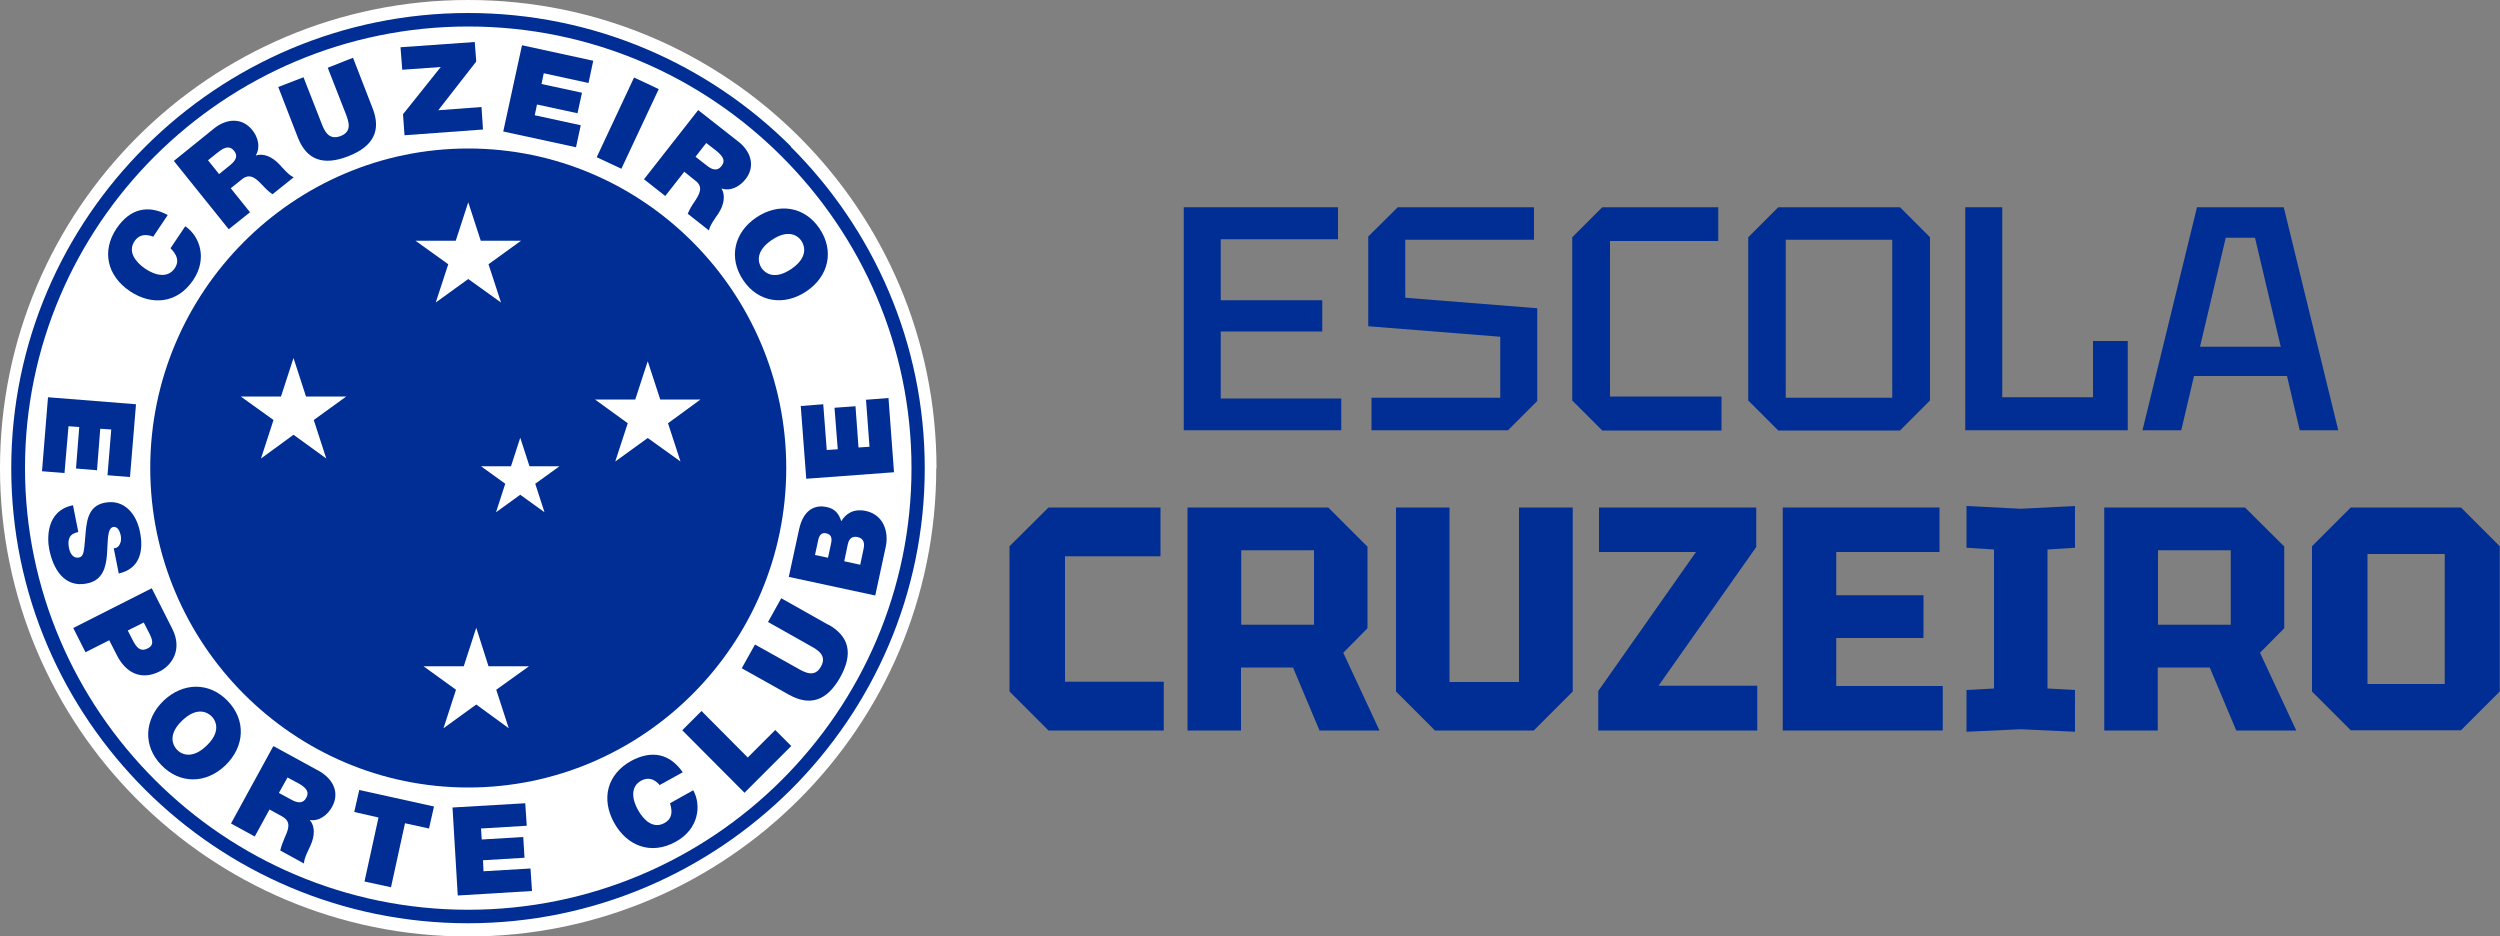 <svg viewBox="0 0 100 37.45" xmlns="http://www.w3.org/2000/svg" data-name="Layer 1" id="Layer_1">
  <rect x="0" y="0" width="100" height="37.45" fill="#808080" stroke="none"/>
  <defs>
    <style>
      .cls-1, .cls-2 {
        fill: #fff;
      }

      .cls-2, .cls-3 {
        fill-rule: evenodd;
      }

      .cls-3, .cls-4 {
        fill: #002e94;
      }
    </style>
  </defs>
  <g data-name="Hor-Logo EC-Azul" id="Hor-Logo_EC-Azul">
    <g>
      <path d="M37.45,18.73c0,10.34-8.38,18.73-18.73,18.73S0,29.07,0,18.73,8.38,0,18.73,0s18.73,8.38,18.73,18.73" class="cls-1"></path>
      <path d="M36.46,18.73h0c0,4.87-1.99,9.28-5.2,12.48-3.21,3.2-7.65,5.18-12.53,5.18h0c-4.88,0-9.32-1.98-12.53-5.19-3.21-3.2-5.2-7.62-5.2-12.48s1.99-9.28,5.2-12.48c3.21-3.2,7.65-5.18,12.53-5.18h0c4.89,0,9.32,1.98,12.53,5.19,3.21,3.2,5.2,7.61,5.2,12.48M31.64,5.86c-3.31-3.3-7.88-5.34-12.91-5.34h0c-5.03,0-9.6,2.04-12.91,5.34C2.5,9.16.45,13.71.45,18.73s2.05,9.56,5.36,12.86c3.31,3.3,7.88,5.34,12.91,5.34h0c5.03,0,9.6-2.05,12.91-5.34,3.31-3.3,5.36-7.85,5.36-12.86,0-5.01-2.05-9.56-5.36-12.86" class="cls-3"></path>
      <path d="M18.73,5.94c-7.01,0-12.72,5.74-12.72,12.78s5.72,12.78,12.72,12.78,12.72-5.74,12.72-12.78c0-7.04-5.72-12.78-12.72-12.78" class="cls-3"></path>
      <polygon points="19.05 25.11 19.54 26.65 21.16 26.65 19.85 27.59 20.35 29.13 19.05 28.18 17.74 29.13 18.24 27.59 16.94 26.65 18.55 26.65 19.05 25.11" class="cls-2"></polygon>
      <polygon points="25.91 14.45 26.41 15.98 28.02 15.98 26.72 16.93 27.22 18.46 25.91 17.52 24.61 18.46 25.11 16.93 23.8 15.98 25.41 15.98 25.91 14.45" class="cls-2"></polygon>
      <polygon points="20.81 17.51 21.18 18.65 22.38 18.65 21.41 19.35 21.78 20.49 20.81 19.79 19.84 20.49 20.21 19.35 19.24 18.65 20.44 18.65 20.81 17.51" class="cls-2"></polygon>
      <polygon points="18.73 8.09 19.23 9.63 20.84 9.63 19.54 10.57 20.04 12.1 18.73 11.16 17.43 12.1 17.93 10.57 16.62 9.63 18.23 9.63 18.73 8.09" class="cls-2"></polygon>
      <polygon points="11.74 14.32 12.24 15.86 13.85 15.86 12.55 16.8 13.05 18.34 11.74 17.39 10.44 18.34 10.94 16.8 9.63 15.86 11.24 15.86 11.74 14.32" class="cls-2"></polygon>
      <path d="M6.13,9.47c-.12-.05-.5-.19-.75.18-.28.42.04.83.43,1.1.39.26.89.4,1.18-.02.2-.3.07-.56-.17-.8l.59-.88c.59.4.89,1.3.32,2.15-.64.95-1.66,1.03-2.53.45-.92-.62-1.14-1.61-.54-2.51.54-.8,1.26-.96,2.05-.54l-.59.88Z" class="cls-4"></path>
      <path d="M8.77,6.96l.44-.36c.16-.13.35-.33.15-.57-.14-.17-.32-.2-.64.06l-.4.32.44.55ZM6.95,6.44l1.61-1.3c.48-.39,1.11-.46,1.53.06.23.28.34.69.14,1.02.3-.1.65.04.95.36.12.13.39.45.57.51l-.85.68c-.15-.1-.28-.23-.41-.37-.23-.24-.48-.5-.81-.23l-.45.36.77.96-.85.68-2.21-2.75Z" class="cls-4"></path>
      <path d="M14.9,4.32c.36.91.03,1.54-.97,1.93-1,.39-1.67.15-2.02-.76l-.78-2.01,1.01-.39.7,1.79c.13.34.29.75.79.56.48-.19.31-.6.18-.94l-.7-1.79,1.01-.4.78,2.01Z" class="cls-4"></path>
      <polygon points="16.12 4.57 17.63 2.68 16.09 2.79 16.02 1.89 18.99 1.68 19.05 2.46 17.53 4.41 19.26 4.28 19.32 5.18 16.18 5.41 16.12 4.57" class="cls-4"></polygon>
      <polygon points="20.88 1.81 23.73 2.43 23.54 3.32 21.75 2.93 21.66 3.36 23.28 3.71 23.1 4.53 21.48 4.18 21.39 4.61 23.23 5.01 23.04 5.89 20.13 5.26 20.88 1.81" class="cls-4"></polygon>
      <rect transform="translate(9.99 25.57) rotate(-64.88)" height="1.09" width="3.52" y="4.38" x="23.35" class="cls-4"></rect>
      <path d="M27.82,6.27l.45.35c.16.13.4.27.59.02.14-.17.12-.35-.21-.61l-.4-.31-.43.55ZM27.91,4.39l1.63,1.28c.49.38.69.98.28,1.5-.23.29-.59.49-.96.37.16.27.11.64-.13,1.01-.1.14-.35.48-.37.67l-.85-.67c.07-.17.16-.33.27-.48.18-.28.38-.58.04-.84l-.45-.36-.76.97-.85-.67,2.17-2.77Z" class="cls-4"></path>
      <path d="M30.46,10.72c.16.23.54.48,1.19.04.65-.44.56-.89.41-1.12-.15-.23-.54-.48-1.19-.04-.65.44-.56.89-.41,1.12M32.78,9.14c.6.89.37,1.91-.52,2.51-.89.6-1.93.45-2.53-.44-.6-.89-.37-1.91.52-2.51.89-.6,1.93-.45,2.53.44" class="cls-4"></path>
      <polygon points="32.25 19.15 32.03 16.24 32.93 16.17 33.07 18 33.51 17.97 33.38 16.31 34.22 16.25 34.34 17.9 34.78 17.87 34.64 15.99 35.54 15.92 35.76 18.89 32.25 19.15" class="cls-4"></polygon>
      <path d="M34.41,22.59l.13-.62c.05-.22.03-.43-.24-.49-.2-.04-.34.05-.39.3l-.14.67.64.14ZM33.12,22.31l.12-.56c.05-.22.02-.38-.21-.42-.17-.04-.27.09-.31.31l-.12.56.52.11ZM31.55,23.08l.41-1.89c.19-.91.75-.99,1.1-.91.35.07.5.28.59.57.17-.29.48-.52.99-.41.69.15.92.82.79,1.43l-.42,1.95-3.44-.74Z" class="cls-4"></path>
      <path d="M33.13,24.98c.85.48,1,1.17.48,2.11-.53.94-1.2,1.17-2.05.7l-1.89-1.06.53-.95,1.68.94c.31.18.71.4.96-.06.25-.45-.14-.67-.45-.84l-1.67-.94.53-.95,1.88,1.06Z" class="cls-4"></path>
      <polygon points="27.29 29.21 28.06 28.44 29.91 30.3 31.01 29.2 31.65 29.84 29.78 31.71 27.29 29.21" class="cls-4"></polygon>
      <path d="M26.39,31.41c-.08-.1-.35-.4-.75-.18-.44.25-.35.76-.12,1.17.23.41.61.77,1.06.52.32-.18.32-.47.22-.79l.93-.52c.34.62.21,1.56-.7,2.06-1,.55-1.95.16-2.46-.75-.54-.97-.28-1.95.67-2.48.85-.46,1.56-.28,2.07.45l-.92.51Z" class="cls-4"></path>
      <polygon points="18.1 32.3 21.01 32.13 21.07 33.03 19.24 33.14 19.27 33.58 20.93 33.48 20.98 34.31 19.32 34.41 19.34 34.85 21.22 34.74 21.28 35.64 18.31 35.82 18.1 32.3" class="cls-4"></polygon>
      <polygon points="15.14 32.7 14.17 32.48 14.37 31.6 17.36 32.26 17.16 33.14 16.2 32.93 15.64 35.49 14.58 35.26 15.14 32.7" class="cls-4"></polygon>
      <path d="M11.16,31.72l.5.27c.18.1.44.2.59-.08.11-.19.06-.37-.3-.57l-.45-.24-.34.61ZM10.95,29.85l1.81.99c.54.3.85.85.52,1.44-.18.32-.51.58-.89.52.21.24.21.62.03,1.02-.07.16-.27.53-.26.72l-.95-.52c.04-.18.11-.35.18-.52.14-.31.28-.63-.1-.84l-.51-.28-.59,1.08-.95-.52,1.69-3.09Z" class="cls-4"></path>
      <path d="M7.08,29.99c.19.2.62.38,1.18-.16.57-.54.4-.98.21-1.17-.19-.2-.62-.38-1.18.16-.57.54-.4.97-.21,1.17M9.11,28.04c.74.77.68,1.82-.09,2.57-.78.75-1.83.76-2.57-.01-.74-.77-.68-1.82.09-2.57.78-.74,1.83-.76,2.57.01" class="cls-4"></path>
      <path d="M5.11,25.22l.19.37c.13.25.28.51.6.35.29-.14.19-.37.07-.61l-.22-.43-.64.32ZM6.07,23.53l.82,1.62c.43.85-.04,1.47-.49,1.7-.76.39-1.38.06-1.74-.67l-.29-.57-.95.48-.49-.97,3.14-1.59Z" class="cls-4"></path>
      <path d="M3.13,21.28c-.09.02-.16.05-.22.08-.19.12-.19.36-.15.56.03.17.14.43.4.38.18-.04.2-.19.25-.82.05-.58.08-1.23.77-1.37.8-.16,1.28.46,1.42,1.17.15.75,0,1.47-.85,1.66l-.2-1.01c.13,0,.21-.08.25-.18.05-.1.05-.23.03-.33-.03-.14-.11-.38-.31-.34-.24.07-.2.57-.24,1.09-.04.52-.17,1.05-.81,1.17-.9.18-1.35-.59-1.5-1.37-.08-.39-.15-1.54.95-1.76l.21,1.06Z" class="cls-4"></path>
      <polygon points="5.44 16.17 5.2 19.08 4.3 19.01 4.45 17.18 4.01 17.15 3.88 18.81 3.04 18.74 3.17 17.08 2.74 17.05 2.58 18.92 1.68 18.85 1.92 15.89 5.44 16.17" class="cls-4"></polygon>
      <polygon points="47.35 17.21 47.35 8.29 53.52 8.29 53.52 9.57 48.83 9.57 48.83 12.01 52.89 12.01 52.89 13.26 48.83 13.26 48.83 15.94 53.65 15.94 53.65 17.21 47.35 17.21" class="cls-4"></polygon>
      <polygon points="54.86 17.21 54.86 15.91 60.01 15.91 60.01 13.47 54.73 13.05 54.73 9.46 55.91 8.29 61.36 8.29 61.36 9.59 56.21 9.59 56.21 11.91 61.49 12.33 61.49 16.04 60.32 17.21 54.86 17.21" class="cls-4"></polygon>
      <polygon points="62.89 16.02 62.89 9.49 64.09 8.29 68.73 8.29 68.73 9.64 64.4 9.64 64.4 15.86 68.86 15.86 68.86 17.22 64.09 17.22 62.89 16.02" class="cls-4"></polygon>
      <path d="M71.43,15.91h4.26v-6.32h-4.26v6.32ZM69.93,16.02v-6.53l1.2-1.2h4.87l1.2,1.2v6.53l-1.2,1.2h-4.87s-1.2-1.2-1.2-1.2Z" class="cls-4"></path>
      <polygon points="78.61 17.21 78.61 8.29 80.09 8.29 80.09 15.89 83.72 15.89 83.72 13.64 85.11 13.64 85.11 17.21 78.61 17.21" class="cls-4"></polygon>
      <path d="M87.99,13.87h3.24l-1.03-4.36h-1.17s-1.03,4.36-1.03,4.36ZM85.7,17.21l2.18-8.92h3.47l2.18,8.92h-1.54l-.51-2.17h-3.72l-.51,2.17h-1.54Z" class="cls-4"></path>
      <polygon points="40.38 27.66 40.38 21.85 41.94 20.3 46.42 20.3 46.42 22.25 42.6 22.25 42.6 27.27 46.55 27.27 46.55 29.22 41.94 29.22 40.38 27.66" class="cls-4"></polygon>
      <path d="M49.65,24.99h2.91v-2.98h-2.91v2.98ZM54.7,21.85v3.28l-.97.98,1.45,3.11h-2.4l-1.06-2.52h-2.08v2.52h-2.14v-8.92h5.63l1.55,1.55Z" class="cls-4"></path>
      <polygon points="55.84 27.66 55.84 20.3 57.98 20.3 57.98 27.28 60.76 27.28 60.76 20.3 62.91 20.3 62.91 27.66 61.35 29.22 57.4 29.22 55.84 27.66" class="cls-4"></polygon>
      <polygon points="63.93 29.22 63.93 27.64 67.84 22.08 63.96 22.08 63.96 20.3 70.25 20.3 70.25 21.88 66.34 27.43 70.29 27.43 70.29 29.22 63.93 29.22" class="cls-4"></polygon>
      <polygon points="71.31 29.22 71.31 20.3 77.58 20.3 77.58 22.08 73.45 22.08 73.45 23.81 76.94 23.81 76.94 25.52 73.45 25.52 73.45 27.44 77.71 27.44 77.71 29.22 71.31 29.22 71.31 29.22" class="cls-4"></polygon>
      <polygon points="78.66 29.27 78.66 27.6 79.76 27.54 79.76 21.98 78.66 21.91 78.66 20.24 80.83 20.35 83 20.24 83 21.91 81.9 21.98 81.9 27.54 83 27.6 83 29.27 80.83 29.17 78.66 29.27" class="cls-4"></polygon>
      <path d="M86.32,24.99h2.91v-2.98h-2.91v2.98ZM91.37,21.85v3.28l-.97.98,1.45,3.11h-2.4l-1.06-2.52h-2.08v2.52h-2.14v-8.92h5.63l1.56,1.55Z" class="cls-4"></path>
      <path d="M94.7,22.16v5.2h3.09s0-5.2,0-5.2h-3.09ZM92.48,27.66v-5.81l1.55-1.55h4.41l1.55,1.55v5.81l-1.55,1.55h-4.41l-1.55-1.55Z" class="cls-4"></path>
    </g>
  </g>
</svg>